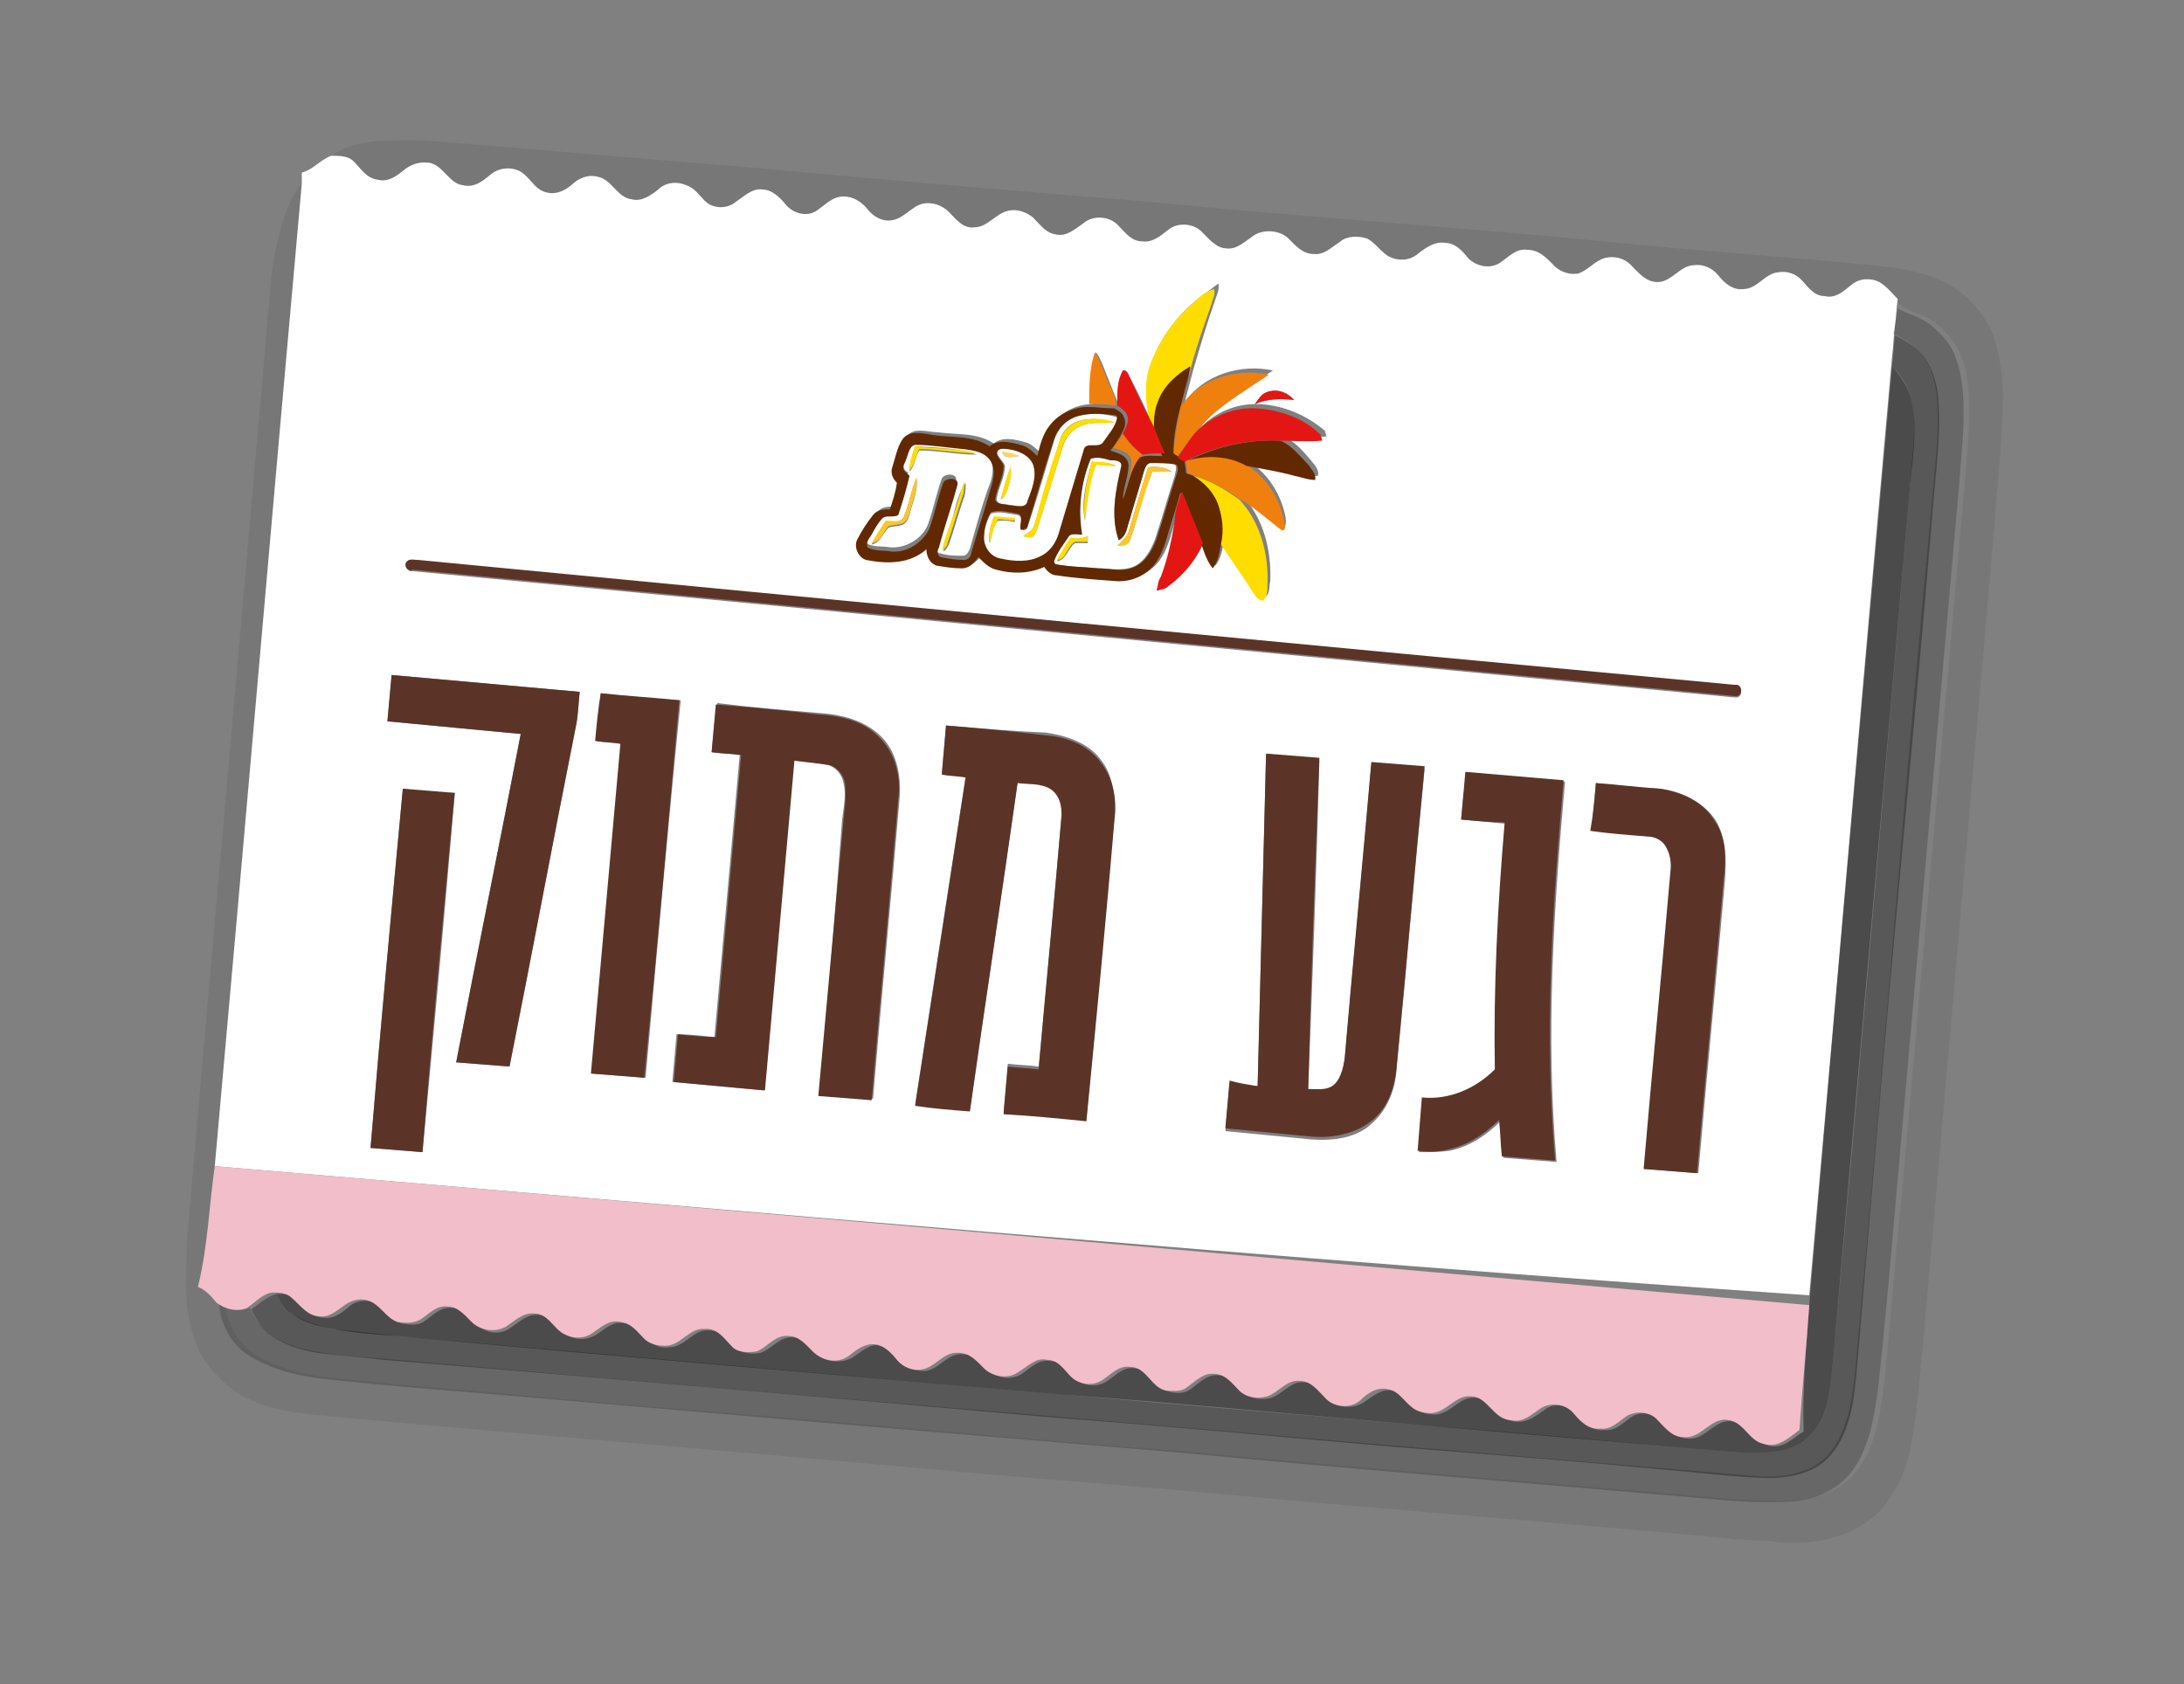 <?xml version="1.0" encoding="utf-8"?>
<!-- Generator: Adobe Illustrator 26.0.3, SVG Export Plug-In . SVG Version: 6.00 Build 0)  -->
<svg version="1.1" id="Layer_1" xmlns="http://www.w3.org/2000/svg" xmlns:xlink="http://www.w3.org/1999/xlink" x="0px" y="0px"
	 width="155.6px" height="120px" viewBox="0 0 155.6 120" style="enable-background:new 0 0 155.6 120;" xml:space="preserve">
<rect x="0" y="0" width="155.6" height="120" fill="#808080" stroke="none"/>
<style type="text/css">
	.st0{opacity:7.000000e-02;fill:#010101;enable-background:new    ;}
	.st1{fill:#FFFFFF;}
	.st2{fill:#FFDD00;}
	.st3{opacity:0.2;fill:#050505;enable-background:new    ;}
	.st4{opacity:0.33;fill:#090908;enable-background:new    ;}
	.st5{fill:#F0800E;}
	.st6{fill:#622900;}
	.st7{opacity:0.45;fill:#0D0D0C;enable-background:new    ;}
	.st8{fill:#E41613;}
	.st9{fill:#FDD45F;}
	.st10{fill:#FCC72C;}
	.st11{fill:#FCC629;}
	.st12{fill:#5C3427;}
	.st13{fill:#F1BECA;}
</style>
<g id="_x23_01010111">
	<path class="st0" d="M23.6,11.1c1.9-1.3,4.4-1.1,6.6-1.1c7.6,0.6,15.3,1.3,22.9,1.9c9.7,0.9,19.3,1.7,29,2.5
		c11.1,1.1,22.2,1.8,33.2,2.9c6,0.6,12.1,1,18.1,1.6c1.8,0.2,3.6,0.4,5.3,1.3c1.7,0.9,3,2.5,3.5,4.3c0.3,1.2,0.5,2.4,0.5,3.6
		c0,3.1-0.4,6.2-0.6,9.3c-1.7,19.5-3.4,39-5.1,58.5c-0.3,2.6-0.4,5.2-1,7.8c-0.4,1.6-1.2,3.1-2.3,4.2c-1.9,1.7-4.5,2.2-6.9,2
		c-1.3-0.2-2.6-0.1-3.9-0.3c-11.8-1.1-23.7-2-35.5-3.1c-7.4-0.7-14.7-1.2-22.1-1.9c-13.3-1.2-26.7-2.3-40-3.5
		c-2.6-0.3-5.4-0.3-7.8-1.5c-1-0.5-1.8-1.3-2.5-2.1c-1.1-1.3-1.5-3-1.7-4.6c-0.1-1.4,0-2.8,0-4.3c1.7-19.8,3.5-39.6,5.2-59.4
		c0.3-2.6,0.4-5.2,0.7-7.8c0.1-2,0.4-3.9,1-5.8c0.4-1,0.7-2,1.5-2.7c-2.1,23.3-4.1,46.7-6.2,70c-0.3,2.9-0.5,5.8-0.8,8.7
		c0.5,0.3,0.9,0.7,1.3,1.1c0.1,1.5,0.9,3.1,2.3,3.9c1.7,1,3.6,1.4,5.5,1.6c3.7,0.4,7.4,0.7,11.1,1c8.1,0.8,16.3,1.4,24.4,2.1
		c8.3,0.7,16.7,1.5,25,2.1c12.6,1.2,25.2,2.2,37.8,3.3c2,0.2,3.9,0.3,5.9,0.2c1.6-0.2,3.3-0.8,4.3-2.1c1.3-1.7,1.6-3.8,1.9-5.9
		c0.5-4.6,0.8-9.2,1.3-13.8c1.5-17,3-33.9,4.5-50.9c0.1-1.6,0.3-3.3,0.3-4.9c0-1.4-0.1-2.8-0.6-4c-0.4-0.9-1-1.6-1.7-2.2
		c-0.7-0.6-1.6-0.8-2.4-1.2c-0.5-0.4-0.8-0.9-1.3-1.2c-0.6-0.3-1.5-0.3-2,0.2c-0.6,0.4-1.2,1-1.9,0.8c-0.8-0.1-1.2-0.8-1.7-1.2
		c-0.4-0.4-1-0.5-1.6-0.5c-1,0.1-1.5,1.2-2.5,1.2c-0.7,0.1-1.3-0.5-1.8-1c-0.4-0.5-1-0.8-1.7-0.7c-1,0-1.6,1.2-2.6,1.2
		c-0.8,0.1-1.4-0.5-1.8-1.1c-0.5-0.6-1.3-0.8-2-0.6c-0.7,0.2-1.2,0.9-1.9,1.1c-0.7,0.2-1.4-0.1-1.8-0.7c-0.5-0.5-1-1.1-1.8-1
		c-0.8-0.1-1.3,0.5-1.9,0.9c-0.7,0.5-1.7,0.3-2.3-0.3c-0.5-0.5-1-1.1-1.7-1.1c-0.7-0.1-1.4,0.4-1.9,0.8c-0.5,0.4-1.3,0.5-2,0.2
		c-0.6-0.3-0.9-1-1.6-1.3c-0.6-0.3-1.3-0.2-1.9,0.2c-0.6,0.4-1.1,1-1.9,0.9c-0.8,0-1.3-0.6-1.8-1.1c-0.6-0.7-1.7-0.8-2.5-0.2
		c-0.6,0.4-1.1,0.9-1.9,0.9c-0.8,0-1.3-0.6-1.7-1.1c-0.6-0.7-1.8-0.8-2.5-0.2c-0.5,0.4-1.1,0.9-1.8,0.8c-0.8,0-1.2-0.6-1.7-1.1
		c-0.6-0.7-1.8-0.8-2.5-0.2c-0.6,0.4-1.2,1-2,0.8c-0.7-0.1-1.1-0.7-1.6-1.2c-0.4-0.4-1.1-0.6-1.7-0.5c-0.9,0.1-1.5,1.2-2.5,1.2
		c-0.8,0.1-1.3-0.6-1.8-1.1c-0.4-0.5-1.1-0.7-1.8-0.6c-0.9,0.1-1.4,1.1-2.3,1.2c-0.7,0.1-1.3-0.3-1.7-0.8c-0.4-0.5-1-0.9-1.7-0.9
		c-0.8,0-1.3,0.6-1.9,1c-0.7,0.4-1.7,0.2-2.2-0.4c-0.4-0.5-1-1.1-1.7-1.1c-0.8-0.1-1.4,0.4-1.9,0.9c-0.6,0.5-1.6,0.4-2.2-0.1
		c-0.4-0.4-0.8-0.9-1.3-1.1c-0.7-0.3-1.4-0.1-2,0.3c-0.5,0.4-1.2,0.9-1.9,0.7c-1.1-0.1-1.4-1.5-2.4-1.6c-0.7-0.2-1.4,0.1-1.9,0.6
		c-0.5,0.4-1.2,0.7-1.8,0.5c-0.9-0.2-1.2-1.3-2.1-1.6c-0.6-0.2-1.3-0.1-1.8,0.3c-0.6,0.4-1.2,0.9-2,0.8c-1.1-0.1-1.4-1.5-2.4-1.6
		c-0.6-0.2-1.3,0-1.8,0.5c-0.5,0.4-1.2,0.8-1.9,0.7c-0.8-0.1-1.2-0.8-1.7-1.3C24.7,11.1,24.1,11.1,23.6,11.1z"/>
</g>
<g id="_x23_ffffffff">
	<path class="st1" d="M21.5,12.3c0.8-0.2,1.3-0.9,2.1-1.2c0.6,0,1.2,0,1.6,0.4c0.5,0.5,0.9,1.2,1.7,1.3c0.7,0.2,1.3-0.2,1.9-0.7
		c0.5-0.4,1.1-0.6,1.8-0.5c1,0.2,1.4,1.5,2.4,1.6c0.8,0.2,1.4-0.3,2-0.8c0.5-0.4,1.2-0.5,1.8-0.3c0.9,0.3,1.2,1.4,2.1,1.6
		c0.7,0.2,1.3-0.1,1.8-0.5c0.5-0.5,1.2-0.8,1.9-0.6c1,0.2,1.4,1.5,2.4,1.6c0.7,0.2,1.4-0.3,1.9-0.7c0.5-0.5,1.3-0.6,2-0.3
		c0.6,0.2,0.9,0.7,1.3,1.1c0.6,0.6,1.6,0.6,2.2,0.1c0.6-0.4,1.2-1,1.9-0.9c0.7,0,1.3,0.6,1.7,1.1c0.5,0.6,1.5,0.9,2.2,0.4
		c0.6-0.4,1.1-1,1.9-1c0.7,0,1.3,0.4,1.7,0.9c0.4,0.5,1,0.9,1.7,0.8c0.9-0.1,1.4-1,2.3-1.2c0.6-0.1,1.3,0.1,1.8,0.6
		c0.5,0.5,1,1.2,1.8,1.1c1,0,1.5-1,2.5-1.2c0.6-0.1,1.2,0.1,1.7,0.5c0.5,0.5,0.9,1.1,1.6,1.2c0.8,0.2,1.4-0.4,2-0.8
		c0.7-0.6,1.9-0.5,2.5,0.2c0.5,0.5,0.9,1.1,1.7,1.1c0.7,0.1,1.3-0.4,1.8-0.8c0.7-0.6,1.9-0.5,2.5,0.2c0.5,0.5,1,1.1,1.7,1.1
		c0.7,0.1,1.3-0.5,1.9-0.9c0.7-0.5,1.9-0.4,2.5,0.2c0.5,0.5,1,1.1,1.8,1.1c0.7,0.1,1.3-0.5,1.9-0.9c0.5-0.4,1.3-0.4,1.9-0.2
		c0.6,0.3,1,1,1.6,1.3c0.6,0.3,1.4,0.3,2-0.2c0.5-0.4,1.2-0.9,1.9-0.8c0.8,0,1.3,0.6,1.7,1.1c0.6,0.6,1.6,0.8,2.3,0.3
		c0.6-0.4,1.1-1,1.9-0.9c0.8,0,1.3,0.5,1.8,1c0.4,0.5,1.1,0.8,1.8,0.7c0.7-0.2,1.2-0.9,1.9-1.1c0.7-0.2,1.5,0,2,0.6
		c0.5,0.5,1,1.1,1.8,1.1c1,0,1.6-1.2,2.6-1.2c0.6-0.1,1.3,0.2,1.7,0.7c0.4,0.5,1,1.1,1.8,1c1,0,1.5-1.1,2.5-1.2
		c0.6-0.1,1.2,0.1,1.6,0.5c0.5,0.5,0.9,1.2,1.7,1.2c0.8,0.2,1.4-0.4,1.9-0.8c0.6-0.5,1.4-0.5,2-0.2c0.5,0.3,0.9,0.8,1.3,1.2
		c-0.1,0.7-0.1,1.3-0.2,2c-0.1,0.7-0.1,1.4-0.2,2.1c-2,22.3-3.9,44.6-5.9,66.9C91,89.7,53.1,86.3,15.3,83.1
		c2.1-23.3,4.1-46.7,6.2-70C21.5,12.8,21.5,12.6,21.5,12.3 M85.1,21.5c-1.4,1.2-2.5,2.7-3.1,4.5c-0.5,1.4-0.4,2.9,0.1,4.2
		c-0.5-1.1-1-2.2-1.6-3.3c-0.1-0.2-0.2-0.6-0.5-0.5c-0.3,0.7-0.4,1.5-0.4,2.2c-0.2-0.5-0.4-1-0.6-1.5c-0.3-0.7-0.5-1.4-0.9-2
		c-0.4,1.2-0.4,2.5-0.3,3.7c-1,0-2.1,0.5-2.7,1.3c-0.5,0.6-0.7,1.5-0.9,2.2c-0.4-0.3-0.7-0.7-1.2-0.8c-0.7-0.2-1.6-0.4-2.2,0.1
		c-1.2-0.8-2.6-0.6-4-0.8c-0.7,0-1.7-0.4-2.2,0.3c-0.3,0.6-0.5,1.3-0.7,1.9c-0.2,0.4,0.1,0.8,0.3,1.2c-0.2,0.6-0.3,1.2-0.5,1.9
		c-0.4,0-0.9,0-1.2,0.4c-0.4,0.5-0.8,1.1-1.1,1.7c-0.3,0.5-0.1,1.4,0.6,1.5c1.4,0.3,3.2,0.4,4.3-0.8c0,0.5,0.2,1.1,0.7,1.2
		c0.6,0.2,1.2,0.2,1.8,0.2c0.5,0,0.9-0.4,1.2-0.8c0.3,0.4,0.7,0.7,1.3,0.9c1.1,0.3,2.3,0.3,3.4-0.2c0.2,0.3,0.5,0.6,0.9,0.6
		c1.4,0.2,2.8,0.3,4.1,0.4c0.9,0.1,1.9-0.2,2.6-0.9c0.9-0.9,1.1-2.2,1.5-3.4c-0.2,1.4-0.5,2.8-1,4.1c-0.1,0.3-0.2,0.7-0.3,1
		c0.3-0.1,0.6-0.1,0.8-0.3c1.1-0.8,2-1.9,2.5-3.1c0.2,0.6,0.4,1.2,0.8,1.7c0.4-0.5,0.5-1.2,0.6-1.8c0.7,1.1,1.5,2.2,2.2,3.3
		c0.2,0.3,0.4,0.6,0.8,0.7c0.3-0.3,0.2-0.7,0.3-1.1c0.1-2.2-0.5-4.5-2-6.1c1,0.6,1.9,1.4,2.8,2.1c0.4,0.3,0.3-0.2,0.3-0.5
		c-0.3-1.6-1.2-3.1-2.6-4c1.1,0.2,2.3,0.3,3.4,0.7c0.5,0.1,1,0.4,1.5,0.3c0.1-0.5-0.3-0.8-0.5-1.1c-0.6-0.7-1.2-1.4-2-1.7
		c1,0,2.1,0.1,3.1,0c0-0.1-0.1-0.3-0.1-0.4c-1.3-1.1-2.9-1.8-4.6-1.9c-1.7-0.1-3.3,0.6-4.4,1.8c1.4-1.8,3.4-3,5.3-4.2
		c-2.3-0.5-5,0.3-6.3,2.3c0.2-0.8,0.4-1.5,0.6-2.3c0.5-1.7,1-3.4,1.6-5.1c0.1-0.3,0.3-0.7,0.2-1.1C86,20.8,85.5,21.2,85.1,21.5
		 M89.4,28.8c0.9-0.4,1.8-0.4,2.8-0.3c-0.4-0.5-1.1-0.8-1.8-0.6C89.9,28,89.7,28.4,89.4,28.8 M29,40c-0.3,0.3,0.1,0.8,0.4,0.7
		c31.4,3,62.8,6,94.2,9c0.6,0.1,0.6-0.9,0-0.8c-31.3-3-62.6-6-93.8-8.9C29.6,39.9,29.2,39.8,29,40 M27.9,48.1
		c-0.1,1.1-0.2,2.2-0.3,3.3c3.2,0.3,6.3,0.6,9.5,0.9c-1.5,7.8-3.1,15.6-4.6,23.4c1.3,0.1,2.5,0.2,3.8,0.3c1.6-8,3.1-16.1,4.7-24.1
		c0.2-0.9,0.2-1.7,0.3-2.6C36.8,48.9,32.3,48.5,27.9,48.1 M42.8,49.4c-0.1,1.1-0.2,2.3-0.3,3.4c0.6,0.1,1.2,0.1,1.8,0.2
		c-0.7,7.8-1.4,15.7-2.1,23.5c1.3,0.1,2.5,0.2,3.8,0.3c0.8-9,1.6-18,2.5-26.9C46.5,49.8,44.6,49.6,42.8,49.4 M50.7,53.6
		c0.7,0.1,1.3,0.1,2,0.2c-0.6,6.7-1.2,13.4-1.8,20.1c-0.9-0.1-1.8-0.2-2.7-0.2c-0.1,1.1-0.2,2.3-0.3,3.4c2.2,0.2,4.4,0.4,6.5,0.6
		c0.7-7.8,1.4-15.7,2.1-23.5c0.8,0.1,1.6,0.1,2.4,0.3c0.6,0.1,1.1,0.7,1.2,1.3c0.2,0.9,0,1.7-0.1,2.6C59.5,64.8,59,71.4,58.4,78
		c1.3,0.1,2.5,0.2,3.8,0.3c0.6-7.2,1.3-14.4,1.9-21.5c0.1-1.5-0.2-3.2-1.3-4.3c-1.2-1.2-2.9-1.6-4.5-1.7c-2.4-0.2-4.8-0.4-7.2-0.7
		C50.9,51.3,50.8,52.5,50.7,53.6 M67.4,51.7c-0.1,1.1-0.2,2.3-0.3,3.4c0.6,0.1,1.2,0.1,1.7,0.2c-1.2,7.8-2.4,15.6-3.6,23.4
		c1.3,0.1,2.6,0.2,3.9,0.4c1.1-7.8,2.3-15.6,3.4-23.4c0.8,0.1,1.6,0,2.3,0.4c0.8,0.5,0.9,1.5,0.8,2.3C75.1,64.2,74.6,70.1,74,76
		c-0.7-0.1-1.4-0.1-2.2-0.2c-0.1,1.1-0.2,2.3-0.3,3.4c2,0.2,4,0.4,5.9,0.5c0.7-7.2,1.3-14.3,2-21.5c0.1-1.4-0.1-3-1-4.1
		c-0.9-1.2-2.5-1.7-3.9-1.9C72.1,52.1,69.8,51.9,67.4,51.7 M89.6,77.4c-0.7-0.1-1.3-0.1-2-0.2c-0.1,1.1-0.2,2.3-0.3,3.4
		c2.1,0.2,4.1,0.4,6.2,0.6c1.5,0.1,3.2-0.1,4.3-1.2c1.1-1,1.6-2.4,1.7-3.8c0.7-7.1,1.3-14.3,2-21.4c-1.3-0.1-2.5-0.2-3.8-0.3
		c-0.6,7-1.3,14.1-1.9,21.1c-0.1,0.7-0.3,1.5-0.9,2c-0.5,0.4-1.1,0.2-1.7,0.2c0.3-7.9,0.6-15.8,0.8-23.6c-1.3-0.1-2.5-0.2-3.8-0.3
		C90,61.6,89.8,69.5,89.6,77.4 M104.1,58.4c1.1,0.1,2.1,0.2,3.2,0.3c-0.4,5.9-0.8,11.7-0.7,17.6c-1.3,1.4-3.3,2.2-5.2,2
		c-0.1,1.3-0.2,2.5-0.3,3.8c0.7,0,1.5,0,2.2-0.1c1.4-0.3,2.6-1.1,3.6-2.1c0,0.9,0.1,1.7,0.2,2.6c1.3,0.1,2.5,0.2,3.8,0.3
		c-0.8-9-0.2-18.1,0.6-27.1c-2.3-0.2-4.7-0.4-7-0.6C104.3,56.1,104.2,57.3,104.1,58.4 M113.7,55.8c-0.1,1.1-0.2,2.3-0.3,3.4
		c1.3,0.1,2.7,0.2,4,0.4c0.5,0,1,0.2,1.3,0.6c0.4,0.6,0.4,1.3,0.4,2c-0.6,7-1.3,14.1-1.9,21.1c1.3,0.1,2.5,0.2,3.8,0.3
		c0.6-7,1.3-14,1.9-20.9c0.1-1.5,0.1-3-0.7-4.3c-0.9-1.3-2.4-2-3.9-2.2C116.7,56.1,115.2,56,113.7,55.8 M28.7,56.2
		c-0.8,8.5-1.6,17.1-2.3,25.6c1.2,0.1,2.4,0.2,3.7,0.3c0.8-8.5,1.6-17.1,2.3-25.6C31.1,56.5,29.9,56.4,28.7,56.2z"/>
	<path class="st1" d="M77,29.6c0.8-0.2,1.7-0.1,2.5,0.1l0.1,0.1c-0.1,0.7-0.6,1.2-1,1.8c-0.3,0.5-1.3-0.2-1.4,0.6
		c-0.6,2-1.2,4-1.8,6c-0.2,0.6-0.6,1.2-1.2,1.5c-0.9,0.5-1.9,0.4-2.9,0.2c-0.7-0.2-1.2-0.8-1.2-1.5c0-0.6,0.2-1.3,0.5-1.8
		c0.6-0.2,1.2,0,1.9,0.1c0.4,0.1,0.2,0.6,0.2,0.9c-0.1,0.3,0.5,0.2,0.5,0c0.7-2.1,1.3-4.2,1.9-6.2C75.4,30.4,76.2,29.7,77,29.6
		 M75.5,31.4c-0.6,2-1.2,4-1.8,6c-0.1,0.4-0.5,0.6-0.8,0.8c0.2,0,0.3,0.1,0.5,0.1c0.3,0,0.4-0.4,0.5-0.6c0.6-1.9,1.2-3.9,1.8-5.8
		c0.2-0.7,0.6-1.2,1.2-1.5c0.8-0.4,1.7-0.2,2.5-0.3c-0.7-0.2-1.4-0.3-2.1-0.2C76.4,30,75.7,30.6,75.5,31.4 M70.5,38.7
		c0.2-0.5,0.2-1.2,0.6-1.6c0.4,0,0.8,0,1.2,0.1c0,0,0-0.1,0-0.2c-0.5,0-1-0.1-1.5-0.1C70.6,37.4,70.4,38,70.5,38.7z"/>
	<path class="st1" d="M64.4,33.1c0.2-0.6,0.2-1.3,0.7-1.7c1.1,0,2.3,0.2,3.4,0.3c0.7,0,1.6,0.2,2,0.9c0.4,0.7,0.2,1.5-0.1,2.2
		c-0.5,1.4-0.9,2.9-1.3,4.3c-0.1,0.2-0.2,0.5-0.5,0.5c-0.6,0-1.1,0-1.7-0.2c-0.3-0.1-0.2-0.4-0.1-0.7c0.4-1.5,0.9-2.9,1.3-4.4
		c0.2-0.6-0.8-0.6-1-0.2c-0.4,1.1-0.6,2.2-1,3.3c-0.4,1-1.6,1.7-2.7,1.6c-0.6-0.1-1.2,0-1.7-0.3c-0.1-0.3,0.2-0.6,0.3-0.9
		c0.3-0.4,0.5-0.8,0.8-1.2c0.3-0.2,0.8,0.1,1.1-0.2c0.3-0.9,0.6-1.9,0.8-2.8C64.7,33.7,64.3,33.5,64.4,33.1 M65.2,31.8
		c-0.2,0.6-0.4,1.2-0.4,1.8c0.4-0.4,0.4-1.1,0.7-1.5c1.4,0,2.7,0.3,4.1,0.3C68.2,31.9,66.7,31.9,65.2,31.8 M64.4,36.8
		c-0.2,0.5-0.9,0.4-1.3,0.4c-0.3,0.5-0.7,1-1,1.6c0.6-0.1,0.8-0.8,1.2-1.2c0.3-0.1,0.7-0.1,1-0.2c0.4-0.2,0.5-0.7,0.6-1.1
		c0.2-0.7,0.5-1.4,0.4-2.2C64.9,34.9,64.8,35.9,64.4,36.8 M67.9,36.8c-0.2,0.8-0.5,1.6-0.7,2.5c0.2-0.1,0.3-0.3,0.4-0.5
		c0.4-1.1,0.7-2.3,1.1-3.4c0.1-0.3,0.1-0.7,0.1-1C68.3,35.1,68.1,36,67.9,36.8z"/>
	<path class="st1" d="M71.1,32.1c0.2-0.2,0.5-0.1,0.8-0.1c0.7,0.1,1.5,0.3,1.8,1.1c0.3,0.9-0.2,1.8-0.4,2.6
		c-0.2,0.6-0.9,0.3-1.3,0.3c-0.3-0.1-0.9,0-1-0.4c0.1-0.8,0.6-1.6,0.6-2.4C71.5,32.8,70.9,32.5,71.1,32.1 M71.4,32.2
		c0.2,0.6,0.8,0.3,1.2,0.3C72.3,32.4,71.9,32.3,71.4,32.2 M71.3,35.6c0.2-0.1,0.3-0.3,0.4-0.5c0.2-0.6,0.4-1.2,0.3-1.8
		C71.7,34.1,71.5,34.9,71.3,35.6z"/>
	<path class="st1" d="M77.7,32.7c0.4-0.2,0.9,0,1.4,0c0.3,0,0.8,0,0.8,0.4c-0.4,1.7-0.8,3.6-0.2,5.3c0.5-0.3,0.6-1,0.8-1.5
		c0.3-1.1,0.7-2.3,1-3.4c0.1-0.2,0.2-0.6,0.5-0.6c0.6,0,1.2,0,1.7,0.2c0.2,0.2,0,0.6,0,0.8c-0.5,1.5-0.9,3-1.4,4.5
		c-0.3,0.8-0.8,1.7-1.6,2c-0.8,0.3-1.7,0.1-2.5,0.1c-1-0.1-2.1-0.1-3.1-0.3c0-0.1-0.1-0.2-0.1-0.2c0.2-0.6,0.7-1.2,1-1.7
		c0.2-0.3,0.7-0.2,1-0.2C76.8,36.2,77,34.4,77.7,32.7 M77.8,32.9c-0.4,1.4-0.8,2.8-0.5,4.2c0.1-1.4,0.2-2.7,0.8-4
		c0.5,0,1,0.1,1.4,0.1C79,32.9,78.4,33,77.8,32.9 M81.8,33.3c-0.5,1.5-0.9,3-1.4,4.6c-0.1,0.4-0.5,0.7-0.8,1c0.3,0,0.8-0.1,0.9-0.4
		c0.6-1.6,0.9-3.3,1.6-4.9c0.5,0,0.9,0,1.4,0C83,33.3,82.4,33.2,81.8,33.3 M77.5,38.2c-0.4,0.2-0.8,0.2-1.2,0.2
		c-0.4,0.5-0.7,1-1,1.6c0.7-0.1,0.8-1,1.3-1.3c0.3,0,0.6,0,0.9,0C77.5,38.5,77.5,38.3,77.5,38.2z"/>
</g>
<g id="_x23_ffdd00ff">
	<path class="st2" d="M85.1,21.5c0.4-0.4,0.9-0.8,1.4-0.9c0.1,0.4-0.1,0.7-0.2,1.1c-0.6,1.7-1.2,3.4-1.6,5.1c0-0.2,0.1-0.5,0.1-0.6
		c-1,0.6-1.9,1.4-2.3,2.5c-0.3,0.7-0.3,1.5-0.2,2.3c-0.1-0.2-0.2-0.4-0.3-0.7c-0.4-1.4-0.5-2.9-0.1-4.2
		C82.6,24.2,83.7,22.7,85.1,21.5z"/>
	<path class="st2" d="M75.5,31.4c0.2-0.8,1-1.4,1.8-1.5c0.7-0.1,1.4-0.1,2.1,0.2c-0.8,0.1-1.7-0.1-2.5,0.3c-0.6,0.3-1.1,0.9-1.2,1.5
		c-0.6,1.9-1.2,3.9-1.8,5.8c-0.1,0.2-0.2,0.6-0.5,0.6c-0.2,0-0.4,0-0.5-0.1c0.3-0.2,0.7-0.4,0.8-0.8C74.2,35.4,74.8,33.4,75.5,31.4z
		"/>
	<path class="st2" d="M65.2,31.8c1.5,0.2,3,0.1,4.4,0.5c-1.4,0-2.8-0.3-4.1-0.3c-0.3,0.5-0.3,1.1-0.7,1.5
		C64.8,32.9,65,32.3,65.2,31.8z"/>
	<path class="st2" d="M77.8,32.9c0.6,0,1.2,0,1.7,0.3c-0.5,0-1,0-1.4-0.1c-0.5,1.3-0.6,2.7-0.8,4C77.1,35.7,77.4,34.3,77.8,32.9z"/>
	<path class="st2" d="M71.3,35.6c0.2-0.8,0.4-1.6,0.7-2.3c0.1,0.6-0.1,1.3-0.3,1.8C71.6,35.4,71.4,35.5,71.3,35.6z"/>
	<path class="st2" d="M85,33.9c1.2,0.3,2.3,1,3.3,1.7c1.5,1.6,2.1,3.9,2,6.1c0,0.4,0,0.8-0.3,1.1c-0.4,0-0.6-0.4-0.8-0.7
		c-0.7-1.1-1.5-2.2-2.2-3.3c0.1-0.9,0.1-1.9-0.2-2.7C86.5,35.1,85.8,34.4,85,33.9z"/>
	<path class="st2" d="M67.9,36.8c0.3-0.8,0.5-1.7,0.8-2.5c0,0.3,0,0.7-0.1,1c-0.4,1.1-0.7,2.3-1.1,3.4c0,0.2-0.2,0.4-0.4,0.5
		C67.3,38.4,67.6,37.6,67.9,36.8z"/>
	<path class="st2" d="M70.5,38.7c-0.1-0.7,0.1-1.3,0.3-1.9c0.5,0,1,0.1,1.5,0.1c0,0,0,0.1,0,0.2c-0.4,0-0.8-0.1-1.2-0.1
		C70.8,37.5,70.7,38.1,70.5,38.7z"/>
	<path class="st2" d="M77.5,38.2c0,0.1,0,0.3,0,0.4c-0.3,0-0.6,0-0.9,0c-0.6,0.3-0.6,1.3-1.3,1.3c0.3-0.5,0.6-1.1,1-1.6
		C76.7,38.4,77.1,38.4,77.5,38.2z"/>
</g>
<g id="_x23_05050532">
	<path class="st3" d="M135.2,22c0.8,0.4,1.7,0.6,2.4,1.2c0.7,0.6,1.4,1.3,1.7,2.2c0.5,1.3,0.6,2.7,0.6,4c0,1.7-0.2,3.3-0.3,4.9
		c-1.5,17-3,33.9-4.5,50.9c-0.4,4.6-0.8,9.2-1.3,13.8c-0.3,2-0.6,4.2-1.9,5.9c-1,1.3-2.7,2-4.3,2.1c-2,0.1-3.9,0-5.9-0.2
		c-12.6-1.1-25.2-2.1-37.8-3.3c-8.4-0.7-16.7-1.4-25-2.1c-8.1-0.7-16.3-1.4-24.4-2.1c-3.7-0.3-7.4-0.6-11.1-1
		c-1.9-0.2-3.8-0.6-5.5-1.6c-1.4-0.8-2.2-2.3-2.3-3.9c0.6,0.6,1.4,0.7,2.2,0.4c0.3,0.6,0.7,1.2,1.2,1.7c1,0.8,2.3,1.2,3.5,1.4
		c1.6,0.3,3.2,0.4,4.7,0.5c15.9,1.4,31.7,2.8,47.6,4.1c8.1,0.7,16.3,1.4,24.4,2.1c6.3,0.5,12.7,1.1,19,1.6c2.4,0.2,4.7,0.4,7.1,0.6
		c1.8,0.1,3.9-0.2,5.1-1.7c1.3-1.7,1.6-4,1.8-6.1c1.1-11.8,2.1-23.7,3.1-35.5c0.7-8.6,1.5-17.1,2.3-25.7c0.2-2.6,0.6-5.2,0.4-7.8
		c-0.1-1.3-0.5-2.6-1.4-3.5c-0.5-0.5-1.1-0.8-1.7-1.1C135,23.3,135.1,22.6,135.2,22z"/>
</g>
<g id="_x23_09090854">
	<path class="st4" d="M135,23.9c0.6,0.3,1.2,0.6,1.7,1.1c0.9,0.9,1.3,2.2,1.4,3.5c0.2,2.6-0.2,5.2-0.4,7.8
		c-0.7,8.6-1.5,17.1-2.3,25.7c-1.1,11.8-2.1,23.7-3.1,35.5c-0.2,2.1-0.4,4.4-1.8,6.1c-1.2,1.5-3.3,1.8-5.1,1.7
		c-2.4-0.1-4.7-0.4-7.1-0.6c-6.3-0.6-12.7-1.1-19-1.6c-8.1-0.7-16.3-1.5-24.4-2.1c-15.9-1.4-31.7-2.8-47.6-4.1
		c-1.6-0.2-3.2-0.3-4.7-0.5c-1.2-0.2-2.5-0.6-3.5-1.4c-0.5-0.4-0.9-1.1-1.2-1.7c0.6-0.4,1.1-0.9,1.8-1.1c0.3,0.5,0.6,1,1.1,1.4
		c0.9,0.6,2,0.9,3,1.1c1.5,0.2,3,0.3,4.5,0.5C44.2,96.6,60.1,98,76,99.4c8.2,0.7,16.5,1.4,24.7,2.1c7.7,0.6,15.4,1.3,23.1,2
		c1.8,0.1,3.8,0.1,5.2-1.3c1.3-1.5,1.4-3.5,1.6-5.3c1.9-20.8,3.7-41.7,5.5-62.5c0.1-1.9,0.5-3.9,0.1-5.8c-0.2-1-0.7-1.8-1.4-2.5
		C134.9,25.4,134.9,24.7,135,23.9z"/>
</g>
<g id="_x23_f0800eff">
	<path class="st5" d="M78,25.1c0.4,0.6,0.6,1.3,0.9,2c0.2,0.5,0.5,1,0.6,1.5c0,0.1,0,0.3,0,0.3c-0.6-0.1-1.2-0.1-1.9-0.1
		C77.6,27.6,77.6,26.3,78,25.1z"/>
	<path class="st5" d="M84.1,29c1.3-2,4-2.8,6.3-2.3c-1.9,1.3-3.9,2.4-5.3,4.2c-0.4,0.5-0.8,1.1-1.2,1.6c-0.1-0.1-0.3-0.2-0.3-0.2
		C83.7,31.2,83.9,30.1,84.1,29z"/>
	<path class="st5" d="M80,30.9c0.4,0.6,0.8,1.1,1.4,1.5c-0.6,0.9-0.7,2-1.2,3c0.1-0.9,0.4-1.7,0.4-2.5c0-0.7-0.8-0.8-1.3-1
		C79.5,31.6,79.8,31.3,80,30.9z"/>
	<path class="st5" d="M84.7,32.8c1.4-0.4,2.9-0.3,4.2,0.4c1.4,0.9,2.3,2.4,2.6,4c0.1,0.3,0.1,0.8-0.3,0.5c-0.9-0.7-1.8-1.5-2.8-2.1
		c-1-0.7-2.1-1.3-3.3-1.7c-0.2-0.1-0.3-0.1-0.5-0.2c0-0.3-0.1-0.6-0.1-0.9L84.7,32.8z"/>
</g>
<g id="_x23_622900ff">
	<path class="st6" d="M82.5,28.6c0.4-1.1,1.3-1.9,2.3-2.5c0,0.2-0.1,0.5-0.1,0.6c-0.2,0.8-0.4,1.5-0.6,2.3c-0.3,1.1-0.5,2.2-0.5,3.3
		c0.1,0.1,0.3,0.2,0.3,0.2c0.2,0.1,0.4,0.2,0.5,0.3c0,0.3,0.1,0.6,0.1,0.9c0.1,0.1,0.3,0.1,0.5,0.2c0.8,0.5,1.5,1.2,1.8,2.1
		c0.3,0.9,0.4,1.8,0.2,2.7c-0.1,0.6-0.2,1.3-0.6,1.8c-0.4-0.5-0.6-1.1-0.8-1.7c-0.5-1.2-1-2.5-1.5-3.7c-0.2,0.7-0.4,1.4-0.6,2
		c-0.4,1.2-0.6,2.5-1.5,3.4c-0.7,0.7-1.7,1-2.6,0.9c-1.4-0.1-2.8-0.2-4.1-0.4c-0.4,0-0.7-0.3-0.9-0.6c-1.1,0.5-2.3,0.5-3.4,0.2
		c-0.5-0.1-0.9-0.5-1.3-0.9c-0.3,0.4-0.6,0.8-1.2,0.8c-0.6,0-1.2-0.1-1.8-0.2c-0.5-0.2-0.7-0.7-0.7-1.2c-1.1,1.1-2.8,1.1-4.3,0.8
		c-0.6-0.2-0.9-1-0.6-1.5c0.3-0.6,0.7-1.2,1.1-1.7c0.3-0.4,0.8-0.4,1.2-0.4c0.2-0.6,0.4-1.2,0.5-1.9c-0.3-0.3-0.5-0.7-0.3-1.2
		c0.2-0.6,0.3-1.3,0.7-1.9c0.5-0.7,1.5-0.4,2.2-0.3c1.3,0.2,2.8,0,4,0.8c0.6-0.5,1.5-0.3,2.2-0.1c0.5,0.1,0.9,0.5,1.2,0.8
		c0.2-0.8,0.4-1.6,0.9-2.2c0.6-0.8,1.7-1.3,2.7-1.3c0.6,0,1.2,0.1,1.9,0.1c0.3,0.2,0.6,0.3,0.7,0.7c0.2,0.5-0.1,0.9-0.3,1.3
		c-0.2,0.3-0.4,0.7-0.7,1c0.5,0.2,1.2,0.3,1.3,1c0,0.9-0.4,1.7-0.4,2.5c0.4-1,0.5-2.1,1.2-3c0.5-0.2,1-0.1,1.6-0.1
		c-0.2-0.5-0.4-0.9-0.6-1.4C82.2,30.1,82.2,29.3,82.5,28.6 M77,29.6c-0.9,0.2-1.6,0.8-1.9,1.7c-0.7,2.1-1.3,4.2-1.9,6.2
		c0,0.2-0.6,0.4-0.5,0c0-0.3,0.2-0.8-0.2-0.9c-0.6-0.1-1.3-0.3-1.9-0.1c-0.3,0.5-0.5,1.1-0.5,1.8c0,0.7,0.5,1.4,1.2,1.5
		c0.9,0.2,2,0.3,2.9-0.2c0.6-0.3,1-0.9,1.2-1.5c0.6-2,1.2-4,1.8-6c0.1-0.7,1.1-0.1,1.4-0.6c0.4-0.6,0.9-1.1,1-1.8l-0.1-0.1
		C78.8,29.5,77.9,29.4,77,29.6 M64.4,33.1c-0.2,0.4,0.2,0.6,0.4,0.8c-0.2,0.9-0.5,1.9-0.8,2.8c-0.3,0.2-0.8,0-1.1,0.2
		c-0.3,0.3-0.6,0.8-0.8,1.2c-0.2,0.3-0.4,0.5-0.3,0.9c0.5,0.3,1.2,0.2,1.7,0.3c1.1,0.1,2.2-0.6,2.7-1.6c0.4-1.1,0.6-2.2,1-3.3
		c0.2-0.4,1.2-0.4,1,0.2c-0.4,1.5-0.9,2.9-1.3,4.4c-0.1,0.2-0.2,0.5,0.1,0.7c0.5,0.1,1.1,0.2,1.7,0.2c0.3,0,0.5-0.3,0.5-0.5
		c0.4-1.4,0.9-2.9,1.3-4.3c0.2-0.7,0.5-1.5,0.1-2.2c-0.4-0.7-1.2-0.8-2-0.9c-1.1-0.1-2.3-0.3-3.4-0.3C64.7,31.8,64.7,32.6,64.4,33.1
		 M71.1,32.1c-0.3,0.3,0.3,0.7,0.4,1.1c0,0.8-0.5,1.6-0.6,2.4c0.1,0.4,0.7,0.3,1,0.4c0.4,0,1.2,0.3,1.3-0.3c0.3-0.8,0.7-1.7,0.4-2.6
		c-0.3-0.7-1.1-1-1.8-1.1C71.6,32,71.3,31.9,71.1,32.1 M77.7,32.7c-0.7,1.7-0.9,3.6-0.6,5.4c-0.3,0-0.8-0.2-1,0.2
		c-0.4,0.6-0.8,1.1-1,1.7c0,0.1,0.1,0.2,0.1,0.2c1,0.2,2.1,0.2,3.1,0.3c0.8,0,1.7,0.3,2.5-0.1c0.8-0.3,1.3-1.2,1.6-2
		c0.5-1.5,0.9-3,1.4-4.5c0.1-0.3,0.2-0.6,0-0.8C83.2,33,82.6,33,82,33c-0.3,0-0.4,0.3-0.5,0.6c-0.3,1.1-0.7,2.3-1,3.4
		c-0.2,0.5-0.2,1.2-0.8,1.5c-0.6-1.7-0.2-3.6,0.2-5.3c0-0.4-0.5-0.4-0.8-0.4C78.7,32.7,78.2,32.5,77.7,32.7z"/>
	<path class="st6" d="M84.7,32.8c2-1,4.3-1.5,6.5-1.4c0.8,0.3,1.4,1.1,2,1.7c0.2,0.3,0.6,0.7,0.5,1.1c-0.5,0-1-0.2-1.5-0.3
		c-1.1-0.3-2.3-0.5-3.4-0.7C87.6,32.5,86,32.4,84.7,32.8z"/>
</g>
<g id="_x23_0d0d0c74">
	<path class="st7" d="M128.9,93c1.9-22.3,3.9-44.6,5.9-66.9c0.6,0.7,1.2,1.5,1.4,2.5c0.4,1.9,0.1,3.9-0.1,5.8
		c-1.8,20.8-3.7,41.7-5.5,62.5c-0.2,1.8-0.3,3.9-1.6,5.3c-1.3,1.4-3.4,1.4-5.2,1.3c-7.7-0.7-15.4-1.3-23.1-2
		c-8.2-0.7-16.5-1.5-24.7-2.1c-15.9-1.4-31.8-2.7-47.7-4.2c-1.5-0.1-3-0.2-4.5-0.5c-1.1-0.2-2.1-0.4-3-1.1c-0.5-0.3-0.8-0.9-1.1-1.4
		c0.5,0,1,0,1.4,0.4c0.6,0.5,1.1,1.3,2,1.3c0.8,0.1,1.4-0.5,1.9-0.9c0.4-0.3,1.1-0.4,1.6-0.2c0.8,0.3,1.1,1.2,2,1.5
		c0.6,0.1,1.2,0.2,1.7-0.2c0.6-0.4,1.1-1,1.9-0.9c0.7,0,1.2,0.6,1.7,1.1c0.6,0.7,1.7,0.9,2.5,0.3c0.6-0.4,1.2-1,2-0.9
		c0.7,0.1,1.1,0.7,1.6,1.1c0.6,0.7,1.7,0.8,2.5,0.3c0.6-0.4,1.2-1,2-0.8c0.7,0,1.2,0.7,1.7,1.2c0.4,0.4,0.9,0.6,1.5,0.5
		c1.1,0,1.7-1.3,2.8-1.2c0.9,0,1.3,0.7,1.9,1.2c0.5,0.5,1.2,0.5,1.8,0.4c0.8-0.3,1.4-1.2,2.3-1.1c0.7,0,1.2,0.6,1.7,1.1
		c0.6,0.7,1.8,0.8,2.6,0.3c0.6-0.4,1.2-1,1.9-0.8c0.7,0.1,1.1,0.6,1.5,1.1c0.4,0.5,1.1,0.7,1.7,0.7c1-0.1,1.6-1.3,2.7-1.2
		c0.8,0,1.3,0.6,1.8,1.1c0.6,0.6,1.6,0.8,2.4,0.3c0.6-0.4,1.2-1.1,2.1-0.9c0.8,0,1.2,0.7,1.7,1.2c0.6,0.6,1.6,0.7,2.3,0.2
		c0.6-0.4,1.1-1,1.9-0.9c1.2,0,1.5,1.4,2.6,1.7c0.5,0.1,1,0.1,1.4-0.2c0.6-0.4,1.2-1.1,2-1c0.8,0,1.3,0.7,1.8,1.2
		c0.5,0.5,1.3,0.6,2,0.4c0.8-0.3,1.4-1.2,2.3-1.1c0.8,0,1.3,0.7,1.8,1.2c0.6,0.7,1.8,0.7,2.5,0.2c0.6-0.4,1.3-1,2-0.8
		c0.7,0.1,1.1,0.8,1.6,1.2c0.4,0.4,0.9,0.5,1.5,0.5c1.1-0.1,1.7-1.3,2.8-1.2c1.3,0,1.7,1.7,2.9,1.7c0.8,0.1,1.4-0.4,2-0.8
		c0.7-0.6,1.8-0.4,2.4,0.3c0.5,0.6,1.1,1.2,1.9,1.1c0.8,0.1,1.3-0.5,1.9-0.9c0.7-0.5,1.6-0.3,2.2,0.3c0.5,0.5,1,1.2,1.8,1.2
		c1.3,0.2,2-1.5,3.3-1.2c1.1,0.2,1.5,1.5,2.5,1.7c1,0.3,1.7-0.5,2.5-1C128.4,98.9,128.7,96,128.9,93z"/>
</g>
<g id="_x23_e41613ff">
	<path class="st8" d="M80,26.4c0.3,0,0.4,0.3,0.5,0.5c0.5,1.1,1,2.2,1.6,3.3c0.1,0.2,0.2,0.4,0.3,0.7c0.2,0.5,0.4,1,0.6,1.4
		c-0.5,0-1.1,0-1.6,0.1c-0.5-0.4-1-0.9-1.4-1.5c0.2-0.4,0.5-0.9,0.3-1.3c-0.1-0.3-0.4-0.5-0.7-0.7c0-0.1,0-0.3,0-0.3
		C79.6,27.8,79.6,27.1,80,26.4z"/>
	<path class="st8" d="M89.4,28.8c0.3-0.4,0.5-0.8,1-0.9c0.7-0.2,1.3,0.1,1.8,0.6C91.2,28.4,90.3,28.4,89.4,28.8z"/>
	<path class="st8" d="M85.1,30.9c1.1-1.2,2.8-1.9,4.4-1.8c1.7,0.1,3.4,0.7,4.6,1.9c0,0.1,0.1,0.3,0.1,0.4c-1,0.1-2.1,0-3.1,0
		c-2.2-0.1-4.5,0.4-6.5,1.4l-0.2,0.1c-0.2-0.1-0.4-0.2-0.5-0.3C84.3,32,84.7,31.4,85.1,30.9z"/>
	<path class="st8" d="M84.2,35c0.5,1.2,1,2.5,1.5,3.7c-0.5,1.2-1.4,2.3-2.5,3.1c-0.2,0.2-0.5,0.2-0.8,0.3c0.1-0.4,0.1-0.7,0.3-1
		c0.5-1.3,0.8-2.7,1-4.1C83.7,36.4,84,35.7,84.2,35z"/>
</g>
<g id="_x23_fdd45fff">
	<path class="st9" d="M71.4,32.2c0.4,0,0.8,0.1,1.2,0.3C72.3,32.5,71.6,32.8,71.4,32.2z"/>
</g>
<g id="_x23_fcc72cff">
	<path class="st10" d="M81.8,33.3c0.6-0.1,1.2,0,1.7,0.3c-0.5,0-0.9,0-1.4,0c-0.6,1.6-1,3.3-1.6,4.9c-0.1,0.4-0.5,0.4-0.9,0.4
		c0.3-0.3,0.6-0.6,0.8-1C80.9,36.3,81.3,34.8,81.8,33.3z"/>
</g>
<g id="_x23_fcc629ff">
	<path class="st11" d="M64.4,36.8c0.4-0.9,0.5-1.9,0.9-2.8c0.1,0.8-0.2,1.5-0.4,2.2c-0.1,0.4-0.2,0.9-0.6,1.1
		c-0.3,0.1-0.7,0.1-1,0.2c-0.4,0.4-0.5,1.1-1.2,1.2c0.3-0.5,0.6-1,1-1.6C63.6,37.1,64.2,37.3,64.4,36.8z"/>
</g>
<g id="_x23_5c3427ff">
	<path class="st12" d="M29,40c0.2-0.2,0.5-0.1,0.8-0.1c31.3,3,62.6,6,93.8,8.9c0.6-0.1,0.6,0.9,0,0.8c-31.4-3-62.8-6-94.2-9
		C29.1,40.8,28.7,40.3,29,40z"/>
	<path class="st12" d="M27.9,48.1c4.5,0.4,8.9,0.8,13.4,1.2c-0.1,0.9-0.1,1.7-0.3,2.6c-1.6,8-3.1,16.1-4.7,24.1
		c-1.3-0.1-2.5-0.2-3.8-0.3c1.5-7.8,3.1-15.6,4.6-23.4c-3.2-0.3-6.3-0.6-9.5-0.9C27.7,50.3,27.8,49.2,27.9,48.1z"/>
	<path class="st12" d="M42.8,49.4c1.9,0.2,3.7,0.3,5.6,0.5c-0.8,9-1.6,18-2.5,26.9c-1.3-0.1-2.5-0.2-3.8-0.3
		c0.7-7.8,1.4-15.7,2.1-23.5c-0.6-0.1-1.2-0.1-1.8-0.2C42.5,51.7,42.6,50.6,42.8,49.4z"/>
	<path class="st12" d="M50.7,53.6c0.1-1.1,0.2-2.3,0.3-3.4c2.4,0.2,4.8,0.4,7.2,0.7c1.6,0.1,3.3,0.4,4.5,1.7
		c1.1,1.1,1.5,2.8,1.3,4.3c-0.6,7.2-1.3,14.4-1.9,21.5c-1.3-0.1-2.5-0.2-3.8-0.3c0.6-6.6,1.2-13.2,1.8-19.7c0.1-0.9,0.2-1.7,0.1-2.6
		c-0.1-0.6-0.6-1.2-1.2-1.3c-0.8-0.1-1.6-0.2-2.4-0.3c-0.7,7.8-1.4,15.7-2.1,23.5c-2.2-0.2-4.4-0.4-6.5-0.6c0.1-1.1,0.2-2.3,0.3-3.4
		c0.9,0.1,1.8,0.2,2.7,0.2c0.6-6.7,1.2-13.4,1.8-20.1C52.1,53.7,51.4,53.7,50.7,53.6z"/>
	<path class="st12" d="M67.4,51.7c2.4,0.2,4.7,0.4,7.1,0.7c1.5,0.1,3,0.7,3.9,1.9c0.9,1.1,1.2,2.7,1,4.1c-0.6,7.2-1.3,14.3-2,21.5
		c-2-0.2-4-0.4-5.9-0.5c0.1-1.1,0.2-2.3,0.3-3.4c0.7,0.1,1.4,0.1,2.2,0.2c0.5-5.9,1.1-11.8,1.6-17.7c0.1-0.8,0-1.8-0.8-2.3
		c-0.7-0.4-1.6-0.3-2.3-0.4c-1.1,7.8-2.3,15.6-3.4,23.4c-1.3-0.1-2.6-0.2-3.9-0.4c1.2-7.8,2.4-15.6,3.6-23.4
		c-0.6-0.1-1.2-0.1-1.7-0.2C67.2,54,67.3,52.8,67.4,51.7z"/>
	<path class="st12" d="M89.6,77.4c0.2-7.9,0.4-15.8,0.6-23.7c1.3,0.1,2.5,0.2,3.8,0.3c-0.3,7.9-0.6,15.8-0.8,23.6
		c0.6,0,1.2,0.1,1.7-0.2c0.6-0.4,0.8-1.3,0.9-2c0.6-7,1.3-14.1,1.9-21.1c1.3,0.1,2.5,0.2,3.8,0.3c-0.7,7.1-1.3,14.3-2,21.4
		c-0.1,1.4-0.6,2.9-1.7,3.8c-1.2,1-2.8,1.3-4.3,1.2c-2.1-0.2-4.1-0.4-6.2-0.6c0.1-1.1,0.2-2.3,0.3-3.4C88.3,77.2,89,77.3,89.6,77.4z
		"/>
	<path class="st12" d="M104.1,58.4c0.1-1.1,0.2-2.3,0.3-3.4c2.3,0.2,4.7,0.4,7,0.6c-0.8,9-1.4,18.1-0.6,27.1
		c-1.3-0.1-2.5-0.2-3.8-0.3c-0.1-0.9-0.1-1.7-0.2-2.6c-1,1-2.2,1.8-3.6,2.1c-0.7,0.2-1.4,0.2-2.2,0.1c0.1-1.3,0.2-2.5,0.3-3.8
		c1.9,0.2,3.8-0.6,5.2-2c-0.1-5.9,0.2-11.7,0.7-17.6C106.3,58.6,105.2,58.5,104.1,58.4z"/>
	<path class="st12" d="M113.7,55.8c1.5,0.1,3,0.3,4.5,0.4c1.5,0.2,3.1,0.9,3.9,2.2c0.9,1.2,0.9,2.8,0.7,4.3c-0.6,7-1.3,14-1.9,20.9
		c-1.3-0.1-2.5-0.2-3.8-0.3c0.6-7,1.3-14.1,1.9-21.1c0.1-0.7,0-1.4-0.4-2c-0.3-0.4-0.8-0.6-1.3-0.6c-1.3-0.1-2.7-0.2-4-0.4
		C113.5,58.1,113.6,57,113.7,55.8z"/>
	<path class="st12" d="M28.7,56.2c1.2,0.1,2.4,0.2,3.7,0.3c-0.8,8.5-1.6,17.1-2.3,25.6c-1.2-0.1-2.4-0.2-3.7-0.3
		C27.1,73.3,27.9,64.8,28.7,56.2z"/>
</g>
<g id="_x23_f1becaff">
	<path class="st13" d="M15.3,83.1C53.1,86.3,91,89.7,128.9,93c-0.2,3-0.5,5.9-0.7,8.9c-0.7,0.5-1.5,1.3-2.5,1
		c-1.1-0.2-1.4-1.5-2.5-1.7c-1.3-0.3-2,1.4-3.3,1.2c-0.8,0-1.3-0.7-1.8-1.2c-0.5-0.6-1.5-0.7-2.2-0.3c-0.6,0.4-1.1,1-1.9,0.9
		c-0.8,0.1-1.4-0.5-1.9-1.1c-0.6-0.7-1.7-0.8-2.4-0.3c-0.6,0.4-1.2,1-2,0.8c-1.3,0-1.7-1.7-2.9-1.7c-1.1-0.1-1.7,1.1-2.8,1.2
		c-0.5,0-1.1-0.1-1.5-0.5c-0.5-0.4-0.9-1.1-1.6-1.2c-0.8-0.2-1.5,0.3-2,0.8c-0.7,0.6-1.9,0.5-2.5-0.2c-0.5-0.5-1-1.2-1.8-1.2
		c-0.9-0.1-1.5,0.8-2.3,1.1c-0.7,0.2-1.5,0.1-2-0.4c-0.5-0.5-1-1.2-1.8-1.2c-0.8-0.1-1.4,0.6-2,1c-0.4,0.3-0.9,0.2-1.4,0.2
		c-1.1-0.2-1.4-1.7-2.6-1.7c-0.8-0.1-1.3,0.5-1.9,0.9c-0.7,0.5-1.7,0.4-2.3-0.2c-0.5-0.5-0.9-1.2-1.7-1.2c-0.8-0.2-1.4,0.5-2.1,0.9
		c-0.7,0.5-1.8,0.3-2.4-0.3c-0.5-0.5-1-1.1-1.8-1.1c-1.1-0.1-1.7,1.1-2.7,1.2c-0.6,0.1-1.3-0.2-1.7-0.7c-0.4-0.5-0.9-1-1.5-1.1
		c-0.8-0.1-1.4,0.4-1.9,0.8c-0.8,0.6-1.9,0.4-2.6-0.3c-0.5-0.5-1-1.1-1.7-1.1c-1-0.1-1.5,0.8-2.3,1.1c-0.6,0.1-1.4,0.1-1.8-0.4
		c-0.5-0.5-1-1.3-1.9-1.2c-1.1-0.1-1.7,1.2-2.8,1.2c-0.5,0-1.1-0.1-1.5-0.5c-0.5-0.5-0.9-1.1-1.7-1.2c-0.8-0.2-1.4,0.4-2,0.8
		c-0.7,0.5-1.8,0.4-2.5-0.3c-0.5-0.5-0.9-1.1-1.6-1.1c-0.8-0.1-1.4,0.5-2,0.9c-0.8,0.5-1.9,0.3-2.5-0.3c-0.5-0.5-1-1.1-1.7-1.1
		c-0.8-0.1-1.3,0.5-1.9,0.9c-0.5,0.3-1.1,0.3-1.7,0.2c-0.8-0.3-1.2-1.2-2-1.5c-0.5-0.2-1.1-0.1-1.6,0.2c-0.6,0.4-1.2,1-1.9,0.9
		c-0.9,0-1.4-0.8-2-1.3c-0.4-0.4-0.9-0.4-1.4-0.4c-0.7,0.1-1.2,0.7-1.8,1.1c-0.7,0.3-1.6,0.1-2.2-0.4c-0.4-0.5-0.8-0.9-1.3-1.1
		C14.8,88.9,14.9,85.9,15.3,83.1z"/>
</g>
</svg>
